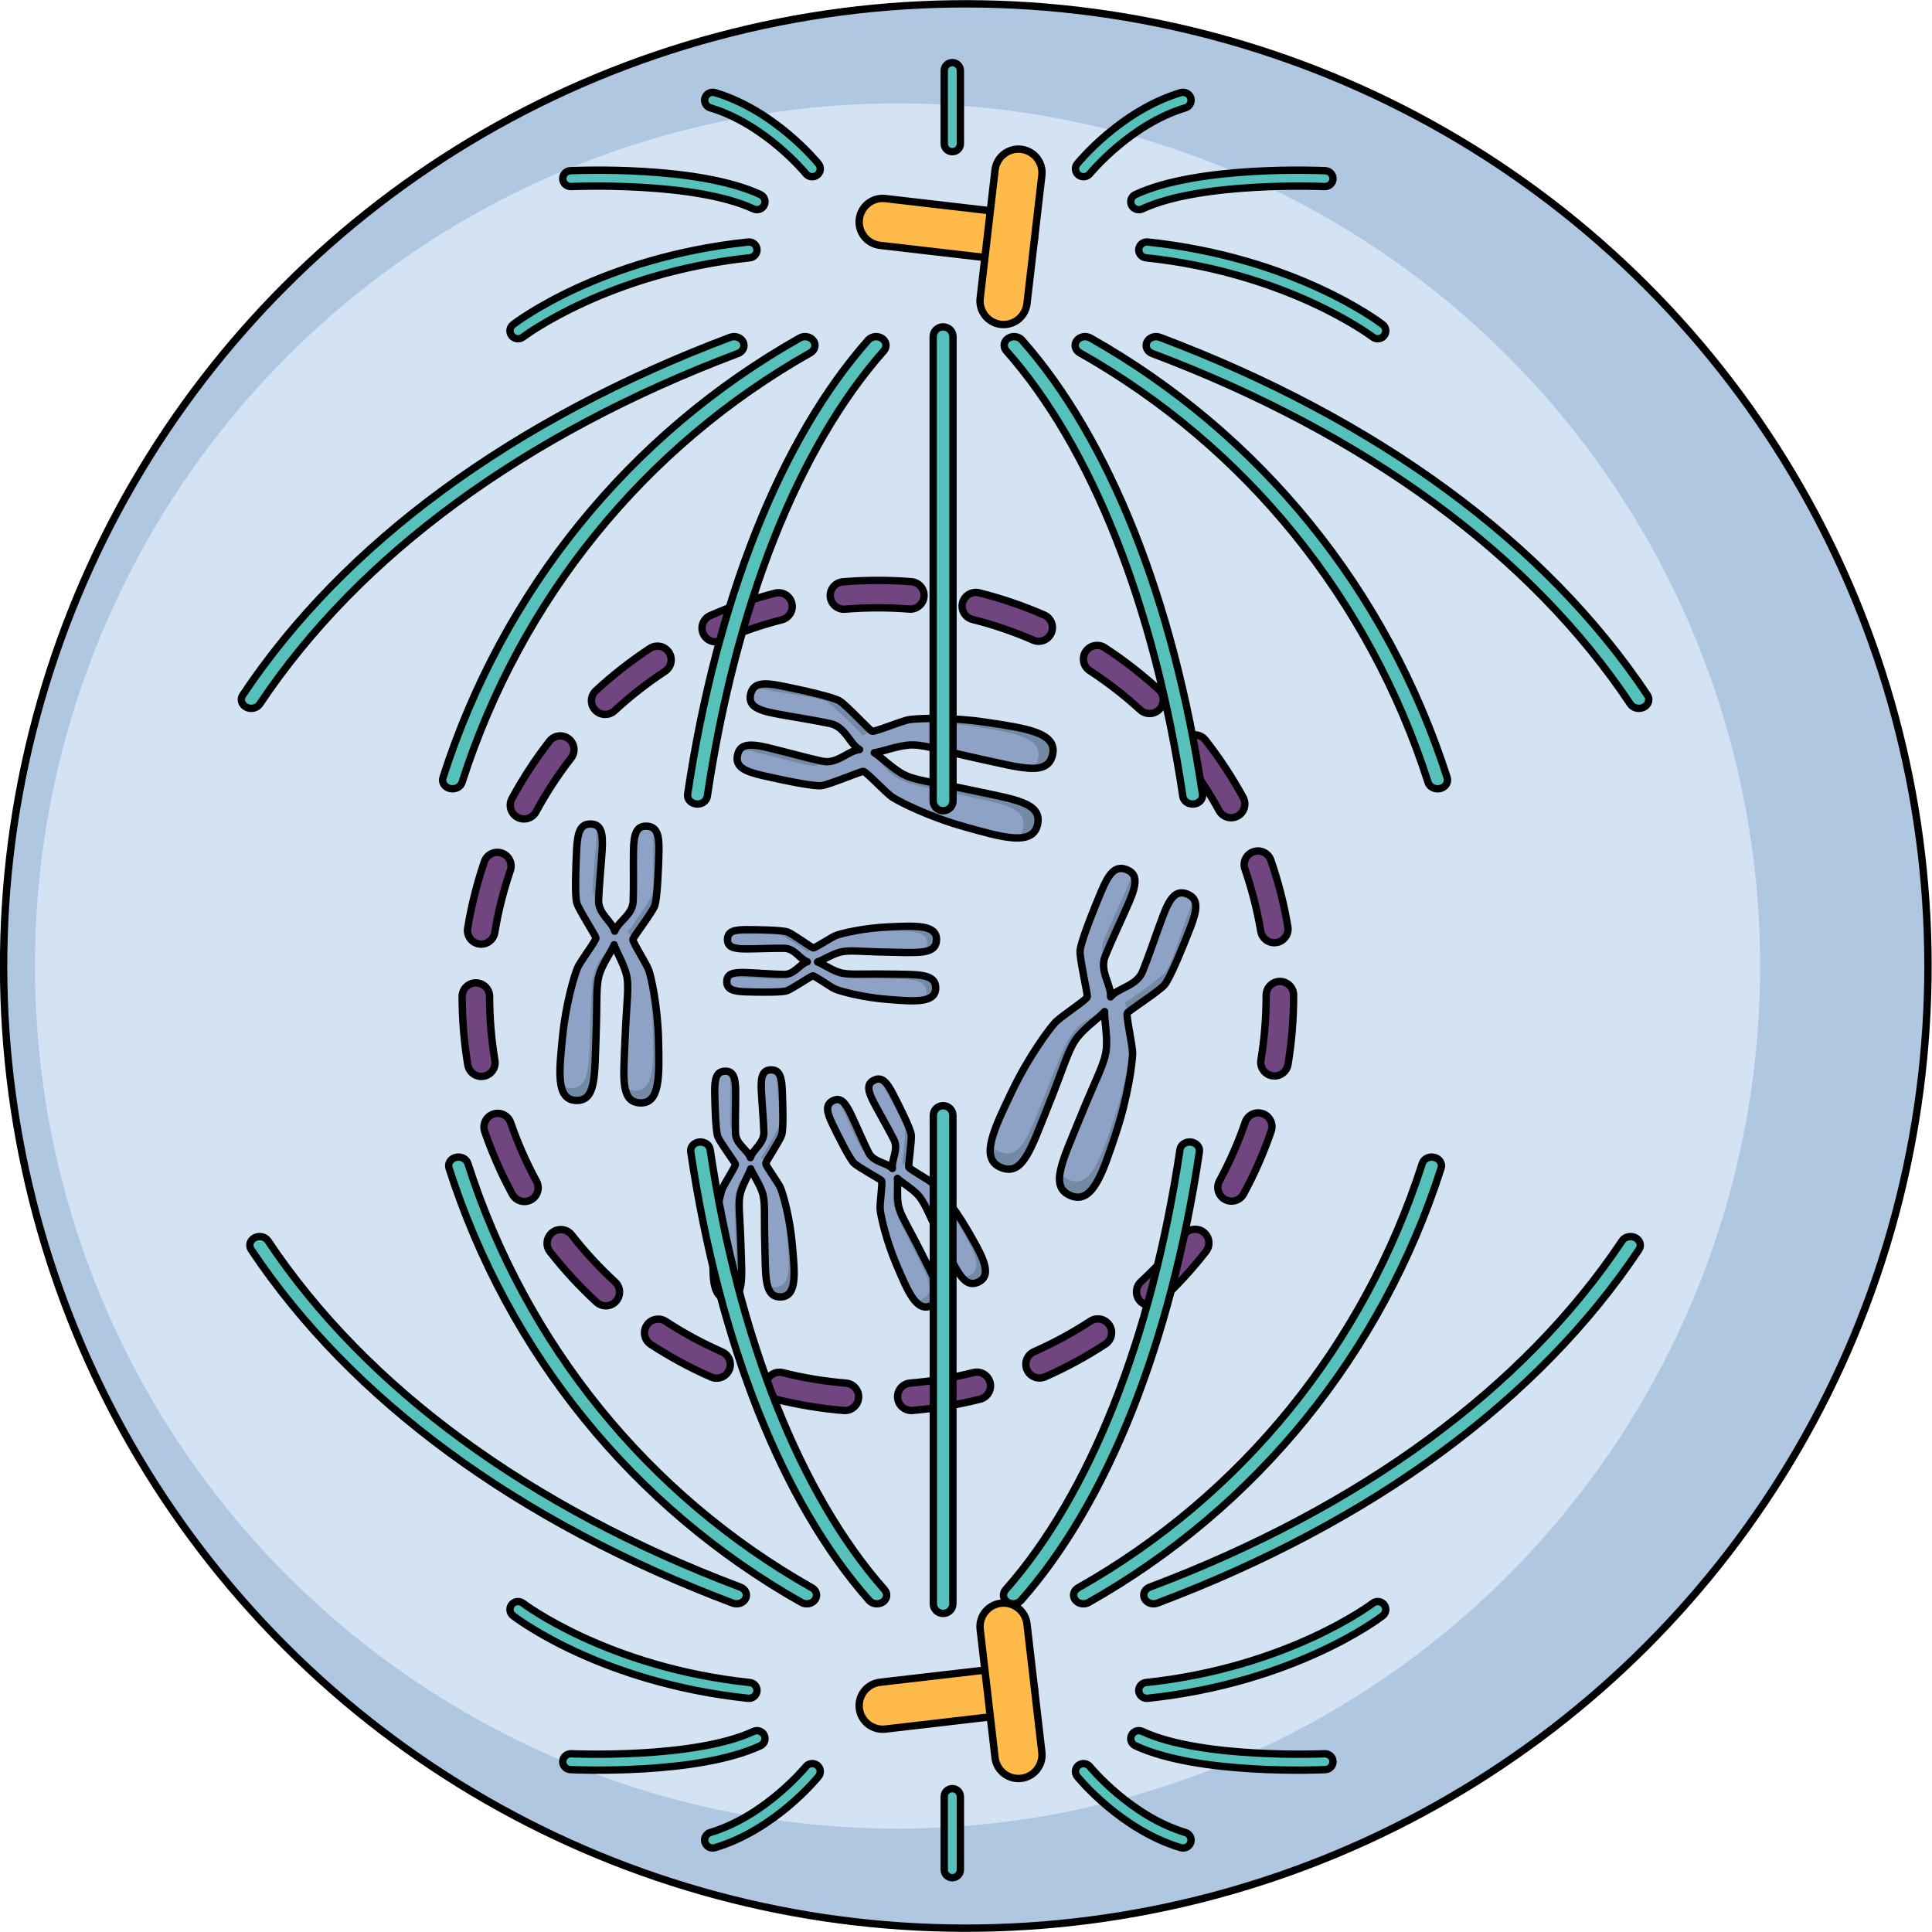 <?xml version="1.0" encoding="utf-8"?>
<!-- Created by: Science Figures, www.sciencefigures.org, Generator: Science Figures Editor -->
<svg version="1.1" id="Camada_1" xmlns="http://www.w3.org/2000/svg" xmlns:xlink="http://www.w3.org/1999/xlink" 
	 width="800px" height="800px" viewBox="0 0 262.179 262.18" enable-background="new 0 0 262.179 262.18"
	 xml:space="preserve">
<g>
	<g>
		
			<ellipse transform="matrix(0.707 -0.707 0.707 0.707 -54.299 131.089)" fill="#B0C7E1" cx="131.089" cy="131.09" rx="130.589" ry="130.59"/>
		<circle fill="#D3E3F4" cx="121.799" cy="131.09" r="117.057"/>
		
			<ellipse transform="matrix(0.707 -0.707 0.707 0.707 -54.299 131.089)" fill="none" stroke="#000000" stroke-linecap="round" stroke-linejoin="round" stroke-miterlimit="10" cx="131.089" cy="131.09" rx="130.589" ry="130.59"/>
	</g>
	<g>
		<path fill="#714580" stroke="#000000" stroke-linecap="round" stroke-linejoin="round" stroke-miterlimit="10" d="
			M114.661,191.412c-0.051,0-0.102-0.002-0.153-0.006c-3.096-0.252-6.189-0.762-9.191-1.517c-0.997-0.251-1.602-1.263-1.351-2.26
			c0.251-0.996,1.266-1.596,2.259-1.351c2.803,0.705,5.691,1.182,8.584,1.417c1.025,0.084,1.788,0.982,1.705,2.006
			C116.436,190.675,115.621,191.412,114.661,191.412z M123.665,191.407c-0.959,0-1.773-0.736-1.853-1.709
			c-0.084-1.025,0.678-1.923,1.703-2.008c2.892-0.239,5.779-0.718,8.581-1.428c0.996-0.249,2.009,0.351,2.262,1.348
			c0.252,0.997-0.352,2.009-1.348,2.262c-3.001,0.759-6.093,1.273-9.189,1.528C123.768,191.405,123.716,191.407,123.665,191.407z
			 M97.245,187.027c-0.249,0-0.503-0.051-0.747-0.158c-2.839-1.245-5.596-2.738-8.196-4.437c-0.861-0.563-1.102-1.717-0.539-2.577
			c0.562-0.86,1.716-1.1,2.577-0.54c2.427,1.588,5.002,2.982,7.653,4.144c0.942,0.412,1.37,1.51,0.957,2.452
			C98.645,186.61,97.962,187.027,97.245,187.027z M141.072,187.001c-0.716,0-1.398-0.415-1.705-1.113
			c-0.414-0.941,0.013-2.04,0.954-2.454c2.647-1.165,5.219-2.561,7.644-4.149c0.86-0.563,2.014-0.322,2.577,0.537
			c0.563,0.86,0.323,2.014-0.537,2.578c-2.596,1.699-5.349,3.194-8.184,4.441C141.577,186.95,141.323,187.001,141.072,187.001z
			 M82.211,177.202c-0.451,0-0.902-0.162-1.26-0.492c-2.282-2.099-4.407-4.402-6.315-6.845c-0.633-0.811-0.489-1.981,0.321-2.614
			c0.811-0.633,1.981-0.489,2.613,0.321c1.783,2.283,3.768,4.435,5.901,6.397c0.757,0.696,0.806,1.873,0.11,2.63
			C83.215,177,82.713,177.202,82.211,177.202z M156.088,177.167c-0.502,0-1.003-0.202-1.37-0.601
			c-0.697-0.756-0.648-1.934,0.108-2.63c2.13-1.962,4.114-4.116,5.895-6.402c0.631-0.812,1.801-0.957,2.613-0.325
			c0.811,0.632,0.956,1.802,0.324,2.613c-1.906,2.447-4.029,4.753-6.309,6.853C156.991,177.004,156.539,177.167,156.088,177.167z
			 M71.167,163.05c-0.66,0-1.3-0.352-1.637-0.973c-1.482-2.726-2.744-5.593-3.753-8.521c-0.335-0.972,0.182-2.032,1.154-2.366
			c0.973-0.338,2.031,0.182,2.367,1.153c0.942,2.734,2.121,5.412,3.504,7.957c0.491,0.903,0.157,2.033-0.746,2.524
			C71.771,162.977,71.467,163.05,71.167,163.05z M167.121,163c-0.3,0-0.604-0.072-0.885-0.225c-0.904-0.489-1.239-1.619-0.749-2.523
			c1.381-2.548,2.558-5.229,3.498-7.969c0.333-0.972,1.392-1.492,2.365-1.156c0.973,0.333,1.49,1.392,1.157,2.365
			c-1.007,2.934-2.267,5.806-3.747,8.535C168.423,162.647,167.782,163,167.121,163z M65.32,146.08c-0.894,0-1.682-0.645-1.834-1.556
			c-0.508-3.047-0.768-6.17-0.771-9.281c-0.001-1.028,0.832-1.862,1.86-1.864c0,0,0.001,0,0.002,0c1.027,0,1.861,0.832,1.862,1.859
			c0.003,2.908,0.245,5.826,0.72,8.673c0.169,1.014-0.516,1.973-1.53,2.142C65.525,146.072,65.422,146.08,65.32,146.08z
			 M172.952,146.015c-0.101,0-0.203-0.008-0.306-0.025c-1.014-0.168-1.701-1.126-1.533-2.141c0.471-2.847,0.71-5.765,0.71-8.673
			v-0.129c0-1.028,0.833-1.862,1.862-1.862c1.028,0,1.862,0.833,1.862,1.862v0.129c0,3.112-0.256,6.234-0.76,9.281
			C174.636,145.368,173.846,146.015,172.952,146.015z M65.302,128.126c-0.1,0-0.202-0.008-0.304-0.025
			c-1.015-0.167-1.702-1.124-1.535-2.139c0.504-3.064,1.267-6.105,2.269-9.037c0.332-0.972,1.39-1.494,2.364-1.159
			c0.973,0.332,1.492,1.39,1.16,2.363c-0.936,2.737-1.648,5.575-2.119,8.436C66.987,127.478,66.198,128.126,65.302,128.126z
			 M172.926,127.931c-0.893,0-1.681-0.644-1.834-1.553c-0.481-2.859-1.204-5.696-2.149-8.428c-0.336-0.972,0.179-2.032,1.151-2.368
			c0.972-0.335,2.031,0.18,2.368,1.15c1.012,2.928,1.787,5.965,2.302,9.028c0.171,1.014-0.513,1.974-1.527,2.145
			C173.133,127.923,173.029,127.931,172.926,127.931z M71.105,111.134c-0.299,0-0.602-0.072-0.884-0.224
			c-0.904-0.489-1.241-1.619-0.752-2.523c1.473-2.726,3.186-5.351,5.093-7.803c0.631-0.811,1.801-0.958,2.612-0.327
			c0.812,0.631,0.958,1.801,0.327,2.612c-1.781,2.291-3.381,4.743-4.757,7.288C72.408,110.78,71.767,111.134,71.105,111.134z
			 M167.067,110.969c-0.66,0-1.298-0.351-1.636-0.971c-1.385-2.539-2.993-4.985-4.78-7.268c-0.634-0.81-0.491-1.98,0.319-2.614
			c0.809-0.632,1.979-0.491,2.613,0.318c1.913,2.444,3.634,5.062,5.116,7.782c0.492,0.902,0.159,2.033-0.743,2.526
			C167.674,110.896,167.368,110.969,167.067,110.969z M82.125,96.952c-0.501,0-1.001-0.201-1.368-0.598
			c-0.698-0.756-0.651-1.934,0.104-2.631c2.279-2.104,4.747-4.034,7.337-5.735c0.859-0.564,2.014-0.325,2.578,0.534
			c0.565,0.86,0.326,2.014-0.534,2.579c-2.42,1.59-4.727,3.392-6.855,5.359C83.03,96.789,82.577,96.952,82.125,96.952z
			 M156.001,96.829c-0.45,0-0.901-0.162-1.258-0.49c-2.136-1.96-4.449-3.755-6.875-5.336c-0.861-0.561-1.104-1.715-0.543-2.576
			c0.561-0.86,1.714-1.102,2.576-0.543c2.596,1.693,5.072,3.615,7.359,5.713c0.757,0.695,0.808,1.873,0.113,2.63
			C157.006,96.626,156.504,96.829,156.001,96.829z M97.132,87.101c-0.715,0-1.397-0.415-1.705-1.111
			c-0.415-0.94,0.011-2.04,0.952-2.454c2.839-1.252,5.802-2.275,8.808-3.04c0.995-0.255,2.009,0.348,2.263,1.345
			c0.253,0.996-0.349,2.009-1.345,2.263c-2.805,0.714-5.572,1.668-8.223,2.838C97.638,87.049,97.383,87.101,97.132,87.101z
			 M140.955,87.025c-0.249,0-0.502-0.05-0.744-0.156c-2.658-1.161-5.429-2.107-8.237-2.81c-0.997-0.249-1.603-1.26-1.354-2.258
			c0.25-0.996,1.263-1.602,2.258-1.353c3.008,0.753,5.977,1.766,8.824,3.009c0.942,0.412,1.372,1.509,0.961,2.451
			C142.356,86.607,141.672,87.025,140.955,87.025z M114.527,82.675c-0.958,0-1.772-0.735-1.853-1.707
			c-0.085-1.025,0.676-1.925,1.7-2.01c3.083-0.258,6.244-0.262,9.311-0.017c1.025,0.082,1.789,0.98,1.707,2.004
			c-0.082,1.025-0.977,1.784-2.005,1.707c-2.865-0.23-5.822-0.224-8.704,0.015C114.631,82.672,114.579,82.675,114.527,82.675z"/>
		<g>
			<g>
				<path fill="#8DA2C4" d="M151.392,153.913c1.73-5.167,2.278-9.78,2.307-10.906c0.028-1.126-0.951-5.217-0.711-5.547
					c0.24-0.33,4.233-2.912,5.007-3.773c0.775-0.86,2.575-5.322,3.532-7.78c0.957-2.458,1.152-3.907-0.365-4.555
					c-1.517-0.647-2.372,0.367-3.349,2.959c-0.977,2.592-1.834,5.232-2.75,7.501c-0.82,2.031-3.335,2.211-4.357,3.468
					c0.138-1.614-1.548-3.489-0.728-5.52c0.916-2.269,2.133-4.764,3.229-7.308c1.096-2.544,1.186-3.868-0.355-4.455
					c-1.541-0.587-2.407,0.592-3.425,3.024c-1.018,2.433-2.819,6.895-2.86,8.052c-0.041,1.157,1.04,5.788,0.984,6.192
					c-0.057,0.403-3.602,2.668-4.363,3.498c-0.762,0.83-3.57,4.53-5.912,9.45c-2.342,4.919-4.393,9.032-1.428,10.229
					c2.965,1.197,4.053-2.558,6.348-8.243c2.295-5.685,2.779-7.941,4.1-9.541c1.133-1.371,2.928-2.601,3.605-3.386
					c-0.058,1.035,0.38,3.166,0.244,4.94c-0.16,2.069-1.378,4.028-3.673,9.713c-2.296,5.685-4.119,9.143-1.154,10.34
					C148.283,163.463,149.661,159.079,151.392,153.913z"/>
				<g>
					<path fill="#738AA5" d="M161.327,123.766c-0.956,2.458-2.38,7.279-3.155,8.14c-0.774,0.861-5.064,3.95-5.562,4.146
						c0.197,0.518,0.364,0.984,0.392,1.39c0.359-0.398,4.231-2.908,4.992-3.754c0.775-0.86,2.575-5.322,3.532-7.78
						c0.742-1.905,1.025-3.203,0.409-3.993C161.808,122.453,161.597,123.069,161.327,123.766z"/>
					<path fill="#738AA5" d="M153.008,120.31c-1.096,2.544-2.313,5.039-3.229,7.308c-0.376,0.932-0.225,1.831,0.035,2.688
						c0.036-0.181,0.09-0.362,0.164-0.546c0.916-2.269,2.133-4.764,3.229-7.308c0.846-1.963,1.092-3.199,0.452-3.931
						C153.521,119.037,153.301,119.63,153.008,120.31z"/>
					<path fill="#738AA5" d="M149.854,137.326c-1.343,0.556-2.873,1.143-4.006,2.515c-1.321,1.6-1.556,2.531-3.851,8.217
						c-2.295,5.685-3.383,9.439-6.348,8.243c-0.576-0.232-0.961-0.575-1.194-1.012c-0.254,1.506,0.071,2.62,1.393,3.154
						c2.965,1.197,4.053-2.558,6.348-8.243c2.295-5.685,2.779-7.941,4.1-9.541C147.405,139.318,149.143,138.113,149.854,137.326z"/>
					<path fill="#738AA5" d="M151.392,153.913c1.73-5.167,2.278-9.78,2.307-10.906c0.009-0.367-0.089-1.048-0.216-1.81
						c-0.106,1.529-0.696,5.817-2.289,10.575c-1.731,5.166-3.109,9.55-6.074,8.353c-0.61-0.246-1.017-0.588-1.259-1.025
						c-0.269,1.549,0.069,2.606,1.458,3.167C148.283,163.463,149.661,159.079,151.392,153.913z"/>
				</g>
				<path fill="none" stroke="#000000" stroke-linecap="round" stroke-linejoin="round" stroke-miterlimit="10" d="M151.392,153.913
					c1.73-5.167,2.278-9.78,2.307-10.906c0.028-1.126-0.951-5.217-0.711-5.547c0.24-0.33,4.233-2.912,5.007-3.773
					c0.775-0.86,2.575-5.322,3.532-7.78c0.957-2.458,1.152-3.907-0.365-4.555c-1.517-0.647-2.372,0.367-3.349,2.959
					c-0.977,2.592-1.834,5.232-2.75,7.501c-0.82,2.031-3.335,2.211-4.357,3.468c0.138-1.614-1.548-3.489-0.728-5.52
					c0.916-2.269,2.133-4.764,3.229-7.308c1.096-2.544,1.186-3.868-0.355-4.455c-1.541-0.587-2.407,0.592-3.425,3.024
					c-1.018,2.433-2.819,6.895-2.86,8.052c-0.041,1.157,1.04,5.788,0.984,6.192c-0.057,0.403-3.602,2.668-4.363,3.498
					c-0.762,0.83-3.57,4.53-5.912,9.45c-2.342,4.919-4.393,9.032-1.428,10.229c2.965,1.197,4.053-2.558,6.348-8.243
					c2.295-5.685,2.779-7.941,4.1-9.541c1.133-1.371,2.928-2.601,3.605-3.386c-0.058,1.035,0.38,3.166,0.244,4.94
					c-0.16,2.069-1.378,4.028-3.673,9.713c-2.296,5.685-4.119,9.143-1.154,10.34C148.283,163.463,149.661,159.079,151.392,153.913z"
					/>
			</g>
			<g>
				<path fill="#8DA2C4" d="M134.019,98.043c-5.131-0.783-9.549-0.546-10.611-0.39c-1.061,0.157-4.742,1.742-5.09,1.57
					c-0.348-0.171-3.422-3.499-4.356-4.085c-0.934-0.587-5.414-1.551-7.877-2.048c-2.462-0.498-3.854-0.445-4.216,1.084
					c-0.36,1.529,0.731,2.166,3.323,2.661c2.592,0.495,5.209,0.869,7.488,1.36c2.04,0.439,2.618,2.77,3.963,3.524
					c-1.537,0.133-3.022,2.021-5.062,1.581c-2.279-0.49-4.819-1.226-7.384-1.841c-2.566-0.615-3.823-0.483-4.123,1.059
					c-0.3,1.541,0.947,2.163,3.396,2.722c2.45,0.56,6.93,1.524,8.022,1.373c1.092-0.15,5.263-1.918,5.651-1.931
					c0.388-0.013,3.09,2.946,3.993,3.526c0.903,0.58,4.833,2.613,9.831,4.01c4.998,1.397,9.192,2.653,9.832-0.325
					c0.641-2.977-3.06-3.387-8.769-4.617c-5.709-1.229-7.905-1.316-9.622-2.295c-1.471-0.84-2.917-2.325-3.765-2.832
					c0.981-0.114,2.91-0.872,4.597-1.033c1.968-0.186,4.005,0.638,9.714,1.866c5.709,1.229,9.251,2.377,9.892-0.6
					C143.488,99.406,139.15,98.826,134.019,98.043z"/>
				<g>
					<path fill="#738AA5" d="M104.108,93.625c2.462,0.498,7.219,1.049,8.153,1.636c0.934,0.586,4.532,4.11,4.797,4.546
						c0.454-0.269,0.865-0.501,1.24-0.594c-0.432-0.272-3.418-3.497-4.336-4.074c-0.934-0.587-5.414-1.551-7.877-2.048
						c-1.908-0.386-3.173-0.44-3.814,0.266C102.798,93.388,103.41,93.485,104.108,93.625z"/>
					<path fill="#738AA5" d="M102.219,101.996c2.566,0.615,5.106,1.351,7.384,1.841c0.936,0.202,1.755-0.087,2.517-0.471
						c-0.175-0.005-0.355-0.025-0.539-0.065c-2.279-0.49-4.819-1.226-7.384-1.841c-1.98-0.474-3.18-0.504-3.763,0.216
						C100.94,101.721,101.533,101.831,102.219,101.996z"/>
					<path fill="#738AA5" d="M118.702,102.186c0.74,1.169,1.541,2.51,3.012,3.35c1.717,0.98,2.629,1.048,8.338,2.277
						c5.709,1.229,9.41,1.639,8.769,4.616c-0.124,0.578-0.383,0.996-0.755,1.285c1.455-0.007,2.447-0.493,2.733-1.821
						c0.641-2.977-3.06-3.387-8.769-4.617c-5.709-1.229-7.905-1.316-9.622-2.295C120.97,104.16,119.557,102.725,118.702,102.186z"/>
					<path fill="#738AA5" d="M134.019,98.043c-5.131-0.783-9.549-0.546-10.611-0.39c-0.346,0.051-0.969,0.254-1.664,0.498
						c1.452-0.149,5.573-0.293,10.297,0.427c5.13,0.783,9.469,1.364,8.828,4.341c-0.132,0.612-0.386,1.05-0.757,1.349
						c1.498,0,2.435-0.489,2.735-1.884C143.488,99.406,139.15,98.826,134.019,98.043z"/>
				</g>
				<path fill="none" stroke="#000000" stroke-linecap="round" stroke-linejoin="round" stroke-miterlimit="10" d="M134.019,98.043
					c-5.131-0.783-9.549-0.546-10.611-0.39c-1.061,0.157-4.742,1.742-5.09,1.57c-0.348-0.171-3.422-3.499-4.356-4.085
					c-0.934-0.587-5.414-1.551-7.877-2.048c-2.462-0.498-3.854-0.445-4.216,1.084c-0.36,1.529,0.731,2.166,3.323,2.661
					c2.592,0.495,5.209,0.869,7.488,1.36c2.04,0.439,2.618,2.77,3.963,3.524c-1.537,0.133-3.022,2.021-5.062,1.581
					c-2.279-0.49-4.819-1.226-7.384-1.841c-2.566-0.615-3.823-0.483-4.123,1.059c-0.3,1.541,0.947,2.163,3.396,2.722
					c2.45,0.56,6.93,1.524,8.022,1.373c1.092-0.15,5.263-1.918,5.651-1.931c0.388-0.013,3.09,2.946,3.993,3.526
					c0.903,0.58,4.833,2.613,9.831,4.01c4.998,1.397,9.192,2.653,9.832-0.325c0.641-2.977-3.06-3.387-8.769-4.617
					c-5.709-1.229-7.905-1.316-9.622-2.295c-1.471-0.84-2.917-2.325-3.765-2.832c0.981-0.114,2.91-0.872,4.597-1.033
					c1.968-0.186,4.005,0.638,9.714,1.866c5.709,1.229,9.251,2.377,9.892-0.6C143.488,99.406,139.15,98.826,134.019,98.043z"/>
			</g>
			<g>
				<path fill="#8DA2C4" d="M89.365,141.179c-0.103-4.664-0.997-8.539-1.3-9.455c-0.304-0.915-2.278-3.928-2.18-4.263
					c0.098-0.335,2.567-3.572,2.941-4.49c0.375-0.918,0.533-5.034,0.592-7.291c0.059-2.257-0.204-3.481-1.613-3.564
					c-1.409-0.082-1.805,0.983-1.841,3.354c-0.036,2.371,0.038,4.746-0.043,6.84c-0.072,1.874-2.047,2.747-2.506,4.056
					c-0.356-1.34-2.258-2.363-2.185-4.237c0.081-2.094,0.339-4.456,0.485-6.823c0.147-2.367-0.165-3.46-1.577-3.486
					c-1.411-0.026-1.768,1.174-1.884,3.429c-0.116,2.256-0.274,6.372,0.028,7.316c0.302,0.944,2.514,4.362,2.586,4.704
					c0.071,0.341-2.129,3.193-2.502,4.082c-0.373,0.89-1.564,4.684-2.026,9.326c-0.462,4.642-0.923,8.549,1.812,8.655
					c2.735,0.106,2.525-3.235,2.727-8.48c0.202-5.245-0.061-7.203,0.54-8.875c0.516-1.433,1.606-2.943,1.924-3.773
					c0.253,0.851,1.223,2.441,1.627,3.91c0.47,1.713,0.056,3.645-0.146,8.89c-0.203,5.245-0.67,8.559,2.065,8.665
					C89.626,149.774,89.467,145.843,89.365,141.179z"/>
				<g>
					<path fill="#738AA5" d="M88.638,114.011c-0.059,2.257,0.19,6.554-0.184,7.472c-0.374,0.918-2.936,4.649-3.281,4.952
						c0.309,0.361,0.578,0.688,0.719,1.006c0.174-0.425,2.567-3.568,2.934-4.47c0.375-0.918,0.533-5.034,0.592-7.291
						c0.046-1.749-0.102-2.878-0.827-3.336C88.645,112.815,88.654,113.372,88.638,114.011z"/>
					<path fill="#738AA5" d="M80.934,113.637c-0.146,2.367-0.404,4.73-0.485,6.823c-0.033,0.86,0.349,1.541,0.807,2.155
						c-0.023-0.156-0.033-0.318-0.026-0.487c0.081-2.094,0.339-4.456,0.485-6.823c0.113-1.827-0.047-2.894-0.775-3.298
						C80.979,112.462,80.973,113.004,80.934,113.637z"/>
					<path fill="#738AA5" d="M83.321,128.261c-0.921,0.837-1.983,1.753-2.499,3.186c-0.601,1.672-0.52,2.49-0.723,7.736
						c-0.202,5.245,0.008,8.585-2.727,8.48c-0.531-0.02-0.941-0.185-1.255-0.469c0.232,1.287,0.816,2.09,2.036,2.137
						c2.735,0.106,2.525-3.235,2.727-8.48c0.202-5.245-0.061-7.203,0.54-8.875C81.925,130.575,82.977,129.1,83.321,128.261z"/>
					<path fill="#738AA5" d="M89.365,141.179c-0.103-4.664-0.997-8.539-1.3-9.455c-0.099-0.298-0.375-0.818-0.699-1.396
						c0.357,1.262,1.124,4.888,1.218,9.183c0.102,4.664,0.261,8.595-2.475,8.489c-0.563-0.022-0.99-0.179-1.311-0.461
						c0.232,1.326,0.811,2.08,2.092,2.13C89.626,149.774,89.467,145.843,89.365,141.179z"/>
				</g>
				<path fill="none" stroke="#000000" stroke-linecap="round" stroke-linejoin="round" stroke-miterlimit="10" d="M89.365,141.179
					c-0.103-4.664-0.997-8.539-1.3-9.455c-0.304-0.915-2.278-3.928-2.18-4.263c0.098-0.335,2.567-3.572,2.941-4.49
					c0.375-0.918,0.533-5.034,0.592-7.291c0.059-2.257-0.204-3.481-1.613-3.564c-1.409-0.082-1.805,0.983-1.841,3.354
					c-0.036,2.371,0.038,4.746-0.043,6.84c-0.072,1.874-2.047,2.747-2.506,4.056c-0.356-1.34-2.258-2.363-2.185-4.237
					c0.081-2.094,0.339-4.456,0.485-6.823c0.147-2.367-0.165-3.46-1.577-3.486c-1.411-0.026-1.768,1.174-1.884,3.429
					c-0.116,2.256-0.274,6.372,0.028,7.316c0.302,0.944,2.514,4.362,2.586,4.704c0.071,0.341-2.129,3.193-2.502,4.082
					c-0.373,0.89-1.564,4.684-2.026,9.326c-0.462,4.642-0.923,8.549,1.812,8.655c2.735,0.106,2.525-3.235,2.727-8.48
					c0.202-5.245-0.061-7.203,0.54-8.875c0.516-1.433,1.606-2.943,1.924-3.773c0.253,0.851,1.223,2.441,1.627,3.91
					c0.47,1.713,0.056,3.645-0.146,8.89c-0.203,5.245-0.67,8.559,2.065,8.665C89.626,149.774,89.467,145.843,89.365,141.179z"/>
			</g>
			<g>
				<path fill="#8DA2C4" d="M107.517,168.906c-0.34-3.814-1.286-6.939-1.584-7.673c-0.299-0.733-2.081-3.092-2.02-3.372
					c0.062-0.28,1.906-3.067,2.162-3.839c0.257-0.772,0.16-4.152,0.084-6.005c-0.076-1.852-0.358-2.84-1.517-2.831
					c-1.159,0.01-1.424,0.904-1.324,2.849c0.1,1.944,0.292,3.886,0.341,5.605c0.044,1.539-1.525,2.363-1.83,3.46
					c-0.365-1.078-1.979-1.811-2.022-3.35c-0.049-1.719,0.033-3.669,0.022-5.615c-0.01-1.947-0.325-2.825-1.483-2.769
					c-1.157,0.056-1.384,1.059-1.354,2.912c0.029,1.854,0.125,5.234,0.425,5.991c0.299,0.757,2.299,3.435,2.377,3.711
					c0.077,0.276-1.568,2.732-1.825,3.481c-0.257,0.749-1.024,3.923-1.147,7.75c-0.124,3.827-0.287,7.053,1.96,6.989
					c2.246-0.064,1.89-2.788,1.768-7.096c-0.122-4.307-0.446-5.896-0.045-7.299c0.344-1.202,1.154-2.499,1.368-3.196
					c0.254,0.683,1.136,1.932,1.548,3.113c0.479,1.377,0.246,2.982,0.369,7.29c0.122,4.308-0.079,7.048,2.168,6.984
					C108.203,175.932,107.857,172.721,107.517,168.906z"/>
				<g>
					<path fill="#738AA5" d="M105.429,146.694c0.076,1.852,0.516,5.358,0.26,6.13c-0.256,0.772-2.149,3.969-2.415,4.236
						c0.273,0.278,0.511,0.531,0.644,0.785c0.119-0.357,1.906-3.064,2.158-3.823c0.257-0.772,0.16-4.152,0.084-6.005
						c-0.059-1.435-0.242-2.351-0.861-2.687C105.369,145.713,105.407,146.169,105.429,146.694z"/>
					<path fill="#738AA5" d="M99.098,146.81c0.01,1.947-0.071,3.896-0.022,5.615c0.02,0.706,0.371,1.243,0.78,1.721
						c-0.027-0.127-0.044-0.259-0.048-0.397c-0.049-1.719,0.033-3.669,0.022-5.615c-0.008-1.502-0.197-2.367-0.816-2.659
						C99.071,145.846,99.096,146.29,99.098,146.81z"/>
					<path fill="#738AA5" d="M101.857,158.657c-0.708,0.736-1.528,1.545-1.872,2.747c-0.401,1.402-0.289,2.068-0.167,6.376
						c0.122,4.307,0.478,7.032-1.768,7.095c-0.436,0.012-0.781-0.1-1.054-0.316c0.261,1.042,0.783,1.667,1.785,1.639
						c2.246-0.064,1.89-2.788,1.768-7.096c-0.122-4.307-0.446-5.896-0.045-7.299C100.841,160.629,101.621,159.364,101.857,158.657z"
						/>
					<path fill="#738AA5" d="M107.517,168.906c-0.34-3.814-1.286-6.939-1.584-7.673c-0.097-0.239-0.352-0.65-0.649-1.105
						c0.362,1.014,1.189,3.942,1.502,7.455c0.34,3.814,0.686,7.025-1.561,7.089c-0.462,0.013-0.82-0.092-1.099-0.306
						c0.263,1.073,0.778,1.659,1.831,1.629C108.203,175.932,107.857,172.721,107.517,168.906z"/>
				</g>
				<path fill="none" stroke="#000000" stroke-linecap="round" stroke-linejoin="round" stroke-miterlimit="10" d="M107.517,168.906
					c-0.34-3.814-1.286-6.939-1.584-7.673c-0.299-0.733-2.081-3.092-2.02-3.372c0.062-0.28,1.906-3.067,2.162-3.839
					c0.257-0.772,0.16-4.152,0.084-6.005c-0.076-1.852-0.358-2.84-1.517-2.831c-1.159,0.01-1.424,0.904-1.324,2.849
					c0.1,1.944,0.292,3.886,0.341,5.605c0.044,1.539-1.525,2.363-1.83,3.46c-0.365-1.078-1.979-1.811-2.022-3.35
					c-0.049-1.719,0.033-3.669,0.022-5.615c-0.01-1.947-0.325-2.825-1.483-2.769c-1.157,0.056-1.384,1.059-1.354,2.912
					c0.029,1.854,0.125,5.234,0.425,5.991c0.299,0.757,2.299,3.435,2.377,3.711c0.077,0.276-1.568,2.732-1.825,3.481
					c-0.257,0.749-1.024,3.923-1.147,7.75c-0.124,3.827-0.287,7.053,1.96,6.989c2.246-0.064,1.89-2.788,1.768-7.096
					c-0.122-4.307-0.446-5.896-0.045-7.299c0.344-1.202,1.154-2.499,1.368-3.196c0.254,0.683,1.136,1.932,1.548,3.113
					c0.479,1.377,0.246,2.982,0.369,7.29c0.122,4.308-0.079,7.048,2.168,6.984C108.203,175.932,107.857,172.721,107.517,168.906z"/>
			</g>
			<g>
				<path fill="#8DA2C4" d="M131.24,166.87c-1.917-3.315-4.092-5.75-4.672-6.289c-0.58-0.538-3.191-1.926-3.253-2.206
					c-0.062-0.28,0.435-3.585,0.342-4.393c-0.093-0.808-1.606-3.833-2.456-5.48c-0.85-1.648-1.523-2.425-2.57-1.927
					c-1.046,0.498-0.91,1.42,0.001,3.141c0.911,1.721,1.903,3.4,2.672,4.939c0.688,1.377-0.387,2.785-0.2,3.908
					c-0.786-0.823-2.558-0.808-3.247-2.185c-0.769-1.539-1.517-3.34-2.348-5.101c-0.83-1.761-1.486-2.424-2.512-1.885
					c-1.026,0.539-0.808,1.544,0,3.211c0.808,1.669,2.321,4.693,2.911,5.253c0.591,0.56,3.533,2.145,3.72,2.363
					c0.186,0.218-0.27,3.139-0.187,3.926c0.083,0.788,0.726,3.989,2.228,7.511c1.502,3.523,2.714,6.516,4.724,5.511
					c2.01-1.005,0.538-3.325-1.389-7.18c-1.927-3.854-2.89-5.159-3.118-6.599c-0.195-1.235-0.008-2.753-0.107-3.475
					c0.518,0.512,1.845,1.273,2.716,2.17c1.015,1.047,1.481,2.6,3.408,6.454c1.927,3.854,2.9,6.424,4.91,5.419
					C134.825,172.951,133.157,170.185,131.24,166.87z"/>
				<g>
					<path fill="#738AA5" d="M119.981,147.609c0.85,1.647,2.727,4.641,2.82,5.449c0.093,0.808-0.275,4.506-0.404,4.859
						c0.365,0.137,0.688,0.266,0.915,0.44c-0.042-0.374,0.437-3.582,0.345-4.376c-0.093-0.808-1.606-3.833-2.456-5.48
						c-0.658-1.277-1.211-2.03-1.913-2.073C119.513,146.745,119.739,147.142,119.981,147.609z"/>
					<path fill="#738AA5" d="M114.289,150.384c0.83,1.761,1.578,3.563,2.348,5.101c0.316,0.632,0.86,0.971,1.432,1.232
						c-0.078-0.103-0.149-0.216-0.211-0.34c-0.769-1.539-1.517-3.34-2.348-5.101c-0.641-1.359-1.177-2.063-1.861-2.067
						C113.858,149.521,114.067,149.913,114.289,150.384z"/>
					<path fill="#738AA5" d="M121.786,159.963c-0.332,0.966-0.734,2.045-0.539,3.28c0.228,1.441,0.61,1.998,2.537,5.852
						c1.927,3.854,3.399,6.174,1.389,7.179c-0.39,0.195-0.75,0.239-1.088,0.158c0.675,0.835,1.413,1.182,2.309,0.733
						c2.01-1.005,0.538-3.325-1.389-7.18c-1.927-3.854-2.89-5.159-3.118-6.599C121.696,162.18,121.87,160.703,121.786,159.963z"/>
					<path fill="#738AA5" d="M131.24,166.87c-1.917-3.315-4.092-5.75-4.672-6.289c-0.189-0.175-0.593-0.441-1.054-0.728
						c0.756,0.767,2.74,3.073,4.506,6.126c1.916,3.315,3.584,6.081,1.574,7.086c-0.413,0.207-0.783,0.262-1.126,0.186
						c0.691,0.862,1.405,1.176,2.347,0.705C134.825,172.951,133.157,170.185,131.24,166.87z"/>
				</g>
				<path fill="none" stroke="#000000" stroke-linecap="round" stroke-linejoin="round" stroke-miterlimit="10" d="M131.24,166.87
					c-1.917-3.315-4.092-5.75-4.672-6.289c-0.58-0.538-3.191-1.926-3.253-2.206c-0.062-0.28,0.435-3.585,0.342-4.393
					c-0.093-0.808-1.606-3.833-2.456-5.48c-0.85-1.648-1.523-2.425-2.57-1.927c-1.046,0.498-0.91,1.42,0.001,3.141
					c0.911,1.721,1.903,3.4,2.672,4.939c0.688,1.377-0.387,2.785-0.2,3.908c-0.786-0.823-2.558-0.808-3.247-2.185
					c-0.769-1.539-1.517-3.34-2.348-5.101c-0.83-1.761-1.486-2.424-2.512-1.885c-1.026,0.539-0.808,1.544,0,3.211
					c0.808,1.669,2.321,4.693,2.911,5.253c0.591,0.56,3.533,2.145,3.72,2.363c0.186,0.218-0.27,3.139-0.187,3.926
					c0.083,0.788,0.726,3.989,2.228,7.511c1.502,3.523,2.714,6.516,4.724,5.511c2.01-1.005,0.538-3.325-1.389-7.18
					c-1.927-3.854-2.89-5.159-3.118-6.599c-0.195-1.235-0.008-2.753-0.107-3.475c0.518,0.512,1.845,1.273,2.716,2.17
					c1.015,1.047,1.481,2.6,3.408,6.454c1.927,3.854,2.9,6.424,4.91,5.419C134.825,172.951,133.157,170.185,131.24,166.87z"/>
			</g>
			<g>
				<path fill="#8DA2C4" d="M120.637,125.781c-3.519,0.154-6.429,0.893-7.115,1.137c-0.686,0.244-2.928,1.784-3.182,1.715
					c-0.254-0.068-2.739-1.879-3.437-2.146c-0.699-0.268-3.808-0.32-5.513-0.327c-1.705-0.008-2.625,0.211-2.664,1.276
					c-0.039,1.065,0.771,1.346,2.562,1.335c1.791-0.011,3.582-0.107,5.164-0.08c1.416,0.024,2.107,1.5,3.102,1.825
					c-1.006,0.291-1.746,1.743-3.162,1.719c-1.582-0.027-3.369-0.183-5.158-0.254c-1.789-0.072-2.609,0.181-2.606,1.247
					c0.003,1.066,0.915,1.315,2.619,1.366c1.704,0.05,4.814,0.103,5.522-0.141c0.708-0.244,3.251-1.969,3.508-2.029
					c0.257-0.059,2.445,1.555,3.122,1.822c0.678,0.267,3.561,1.104,7.073,1.376c3.511,0.273,6.468,0.557,6.503-1.51
					c0.035-2.066-2.483-1.853-6.446-1.92c-3.963-0.067-5.436,0.164-6.708-0.262c-1.09-0.366-2.248-1.164-2.879-1.39
					c0.638-0.205,1.822-0.963,2.924-1.292c1.286-0.383,2.75-0.102,6.713-0.036c3.963,0.067,6.472,0.365,6.507-1.701
					C127.12,125.442,124.156,125.627,120.637,125.781z"/>
				<g>
					<path fill="#738AA5" d="M100.142,126.775c1.705,0.007,4.944-0.251,5.643,0.016c0.699,0.268,3.558,2.14,3.791,2.395
						c0.267-0.239,0.51-0.448,0.748-0.559c-0.323-0.124-2.736-1.879-3.422-2.142c-0.699-0.268-3.808-0.32-5.513-0.327
						c-1.321-0.006-2.17,0.125-2.504,0.679C99.239,126.789,99.659,126.774,100.142,126.775z"/>
					<path fill="#738AA5" d="M99.986,132.596c1.789,0.072,3.577,0.227,5.158,0.254c0.65,0.011,1.157-0.289,1.614-0.645
						c-0.117,0.02-0.239,0.03-0.367,0.028c-1.582-0.027-3.369-0.183-5.158-0.254c-1.381-0.055-2.183,0.083-2.477,0.639
						C99.099,132.582,99.508,132.577,99.986,132.596z"/>
					<path fill="#738AA5" d="M110.985,130.554c0.647,0.681,1.356,1.468,2.446,1.834c1.272,0.426,1.888,0.352,5.851,0.419
						c3.963,0.067,6.48-0.147,6.445,1.919c-0.007,0.401-0.124,0.713-0.334,0.955c0.968-0.196,1.564-0.65,1.58-1.572
						c0.035-2.066-2.483-1.853-6.446-1.92c-3.963-0.067-5.436,0.164-6.708-0.262C112.755,131.57,111.625,130.8,110.985,130.554z"/>
					<path fill="#738AA5" d="M120.637,125.781c-3.519,0.154-6.429,0.893-7.115,1.137c-0.223,0.08-0.612,0.296-1.042,0.55
						c0.947-0.29,3.671-0.928,6.912-1.07c3.519-0.154,6.483-0.338,6.449,1.729c-0.007,0.425-0.119,0.75-0.327,0.997
						c0.997-0.197,1.557-0.646,1.573-1.614C127.12,125.442,124.156,125.627,120.637,125.781z"/>
				</g>
				<path fill="none" stroke="#000000" stroke-linecap="round" stroke-linejoin="round" stroke-miterlimit="10" d="M120.637,125.781
					c-3.519,0.154-6.429,0.893-7.115,1.137c-0.686,0.244-2.928,1.784-3.182,1.715c-0.254-0.068-2.739-1.879-3.437-2.146
					c-0.699-0.268-3.808-0.32-5.513-0.327c-1.705-0.008-2.625,0.211-2.664,1.276c-0.039,1.065,0.771,1.346,2.562,1.335
					c1.791-0.011,3.582-0.107,5.164-0.08c1.416,0.024,2.107,1.5,3.102,1.825c-1.006,0.291-1.746,1.743-3.162,1.719
					c-1.582-0.027-3.369-0.183-5.158-0.254c-1.789-0.072-2.609,0.181-2.606,1.247c0.003,1.066,0.915,1.315,2.619,1.366
					c1.704,0.05,4.814,0.103,5.522-0.141c0.708-0.244,3.251-1.969,3.508-2.029c0.257-0.059,2.445,1.555,3.122,1.822
					c0.678,0.267,3.561,1.104,7.073,1.376c3.511,0.273,6.468,0.557,6.503-1.51c0.035-2.066-2.483-1.853-6.446-1.92
					c-3.963-0.067-5.436,0.164-6.708-0.262c-1.09-0.366-2.248-1.164-2.879-1.39c0.638-0.205,1.822-0.963,2.924-1.292
					c1.286-0.383,2.75-0.102,6.713-0.036c3.963,0.067,6.472,0.365,6.507-1.701C127.12,125.442,124.156,125.627,120.637,125.781z"/>
			</g>
		</g>
	</g>
	<g>
		<g>
			<g>
				<g>
					<path fill="#56C1BB" stroke="#000000" stroke-miterlimit="10" d="M155.538,46.872c0-0.156,0.035-0.313,0.108-0.465
						c0.29-0.605,1.079-0.888,1.763-0.63c29.495,11.109,52.37,27.898,66.151,48.554c0.378,0.566,0.166,1.297-0.473,1.632
						c-0.639,0.335-1.463,0.147-1.841-0.419c-13.487-20.215-35.925-36.666-64.889-47.575
						C155.845,47.776,155.538,47.335,155.538,46.872z"/>
					<path fill="#56C1BB" stroke="#000000" stroke-miterlimit="10" d="M145.905,46.871c0-0.219,0.068-0.441,0.211-0.639
						c0.399-0.555,1.23-0.718,1.857-0.364c23.075,13.035,40.269,34.224,48.413,59.664c0.198,0.635-0.212,1.291-0.927,1.471
						c-0.714,0.179-1.457-0.188-1.66-0.821c-7.965-24.878-24.753-45.584-47.272-58.305
						C146.124,47.649,145.905,47.265,145.905,46.871z"/>
					<path fill="#56C1BB" stroke="#000000" stroke-miterlimit="10" d="M136.269,46.873c0-0.354,0.177-0.704,0.515-0.938
						c0.585-0.406,1.429-0.315,1.888,0.202c11.881,13.426,20.586,35.315,24.512,61.634c0.104,0.652-0.421,1.251-1.156,1.337
						c-0.736,0.086-1.411-0.372-1.509-1.025c-3.864-25.903-12.373-47.38-23.962-60.476C136.363,47.389,136.269,47.13,136.269,46.873
						z"/>
				</g>
				<g>
					<path fill="#56C1BB" stroke="#000000" stroke-miterlimit="10" d="M100.96,46.872c0-0.156-0.035-0.313-0.108-0.465
						c-0.29-0.605-1.079-0.888-1.763-0.63C69.594,56.885,46.72,73.675,32.938,94.331c-0.377,0.566-0.166,1.297,0.473,1.632
						c0.639,0.335,1.463,0.147,1.841-0.419c13.487-20.215,35.926-36.666,64.889-47.575C100.653,47.776,100.96,47.335,100.96,46.872z
						"/>
					<path fill="#56C1BB" stroke="#000000" stroke-miterlimit="10" d="M110.594,46.871c0-0.219-0.068-0.441-0.211-0.639
						c-0.399-0.555-1.231-0.718-1.857-0.364c-23.075,13.035-40.269,34.224-48.414,59.664c-0.198,0.635,0.212,1.291,0.927,1.471
						c0.714,0.179,1.457-0.188,1.66-0.821c7.964-24.878,24.753-45.584,47.272-58.305C110.374,47.649,110.594,47.265,110.594,46.871z
						"/>
					<path fill="#56C1BB" stroke="#000000" stroke-miterlimit="10" d="M120.229,46.873c0-0.354-0.177-0.704-0.515-0.938
						c-0.585-0.406-1.429-0.315-1.887,0.202c-11.881,13.426-20.586,35.315-24.512,61.634c-0.105,0.652,0.421,1.251,1.156,1.337
						c0.736,0.086,1.411-0.372,1.509-1.025c3.864-25.903,12.373-47.38,23.962-60.476C120.136,47.389,120.229,47.13,120.229,46.873z"
						/>
				</g>
				<path fill="#56C1BB" stroke="#000000" stroke-miterlimit="10" d="M126.636,108.698V45.681c0-0.73,0.602-1.323,1.344-1.323
					c0.742,0,1.344,0.592,1.344,1.323v63.017c0,0.73-0.602,1.323-1.344,1.323C127.238,110.021,126.636,109.428,126.636,108.698z"/>
			</g>
			<g>
				<path fill="#56C1BB" stroke="#000000" stroke-miterlimit="10" d="M69.202,44.895c0-0.319,0.144-0.635,0.419-0.847
					c0.48-0.371,11.985-9.105,31.896-11.205c0.601-0.064,1.141,0.365,1.205,0.956c0.066,0.598-0.371,1.122-0.972,1.186
					c-19.248,2.03-30.665,10.672-30.778,10.758c-0.476,0.366-1.163,0.285-1.536-0.183C69.278,45.362,69.202,45.128,69.202,44.895z"
					/>
				<path fill="#56C1BB" stroke="#000000" stroke-miterlimit="10" d="M76.365,24.238c0-0.571,0.457-1.048,1.043-1.075
					c0.699-0.033,17.211-0.752,25.779,3.24c0.546,0.254,0.78,0.896,0.521,1.434c-0.258,0.538-0.911,0.767-1.457,0.512
					c-8.078-3.763-24.573-3.043-24.739-3.035c-0.604,0.028-1.116-0.431-1.145-1.025C76.366,24.273,76.365,24.256,76.365,24.238z"/>
				<path fill="#56C1BB" stroke="#000000" stroke-miterlimit="10" d="M128.135,19.509V9.572c0-0.595,0.49-1.077,1.095-1.077
					c0.604,0,1.095,0.483,1.095,1.077v9.936c0,0.594-0.49,1.077-1.095,1.077C128.625,20.586,128.135,20.103,128.135,19.509z"/>
				<path fill="#56C1BB" stroke="#000000" stroke-miterlimit="10" d="M95.621,13.605c0-0.104,0.016-0.209,0.047-0.314
					c0.176-0.569,0.787-0.891,1.365-0.718c8.109,2.423,13.806,9.368,14.045,9.663c0.376,0.465,0.298,1.142-0.173,1.513
					c-0.472,0.371-1.161,0.295-1.539-0.17c-0.054-0.067-5.524-6.72-12.968-8.944C95.925,14.493,95.621,14.066,95.621,13.605z"/>
				<path fill="#56C1BB" stroke="#000000" stroke-miterlimit="10" d="M154.532,33.915c0-0.038,0.002-0.077,0.006-0.116
					c0.065-0.591,0.604-1.019,1.205-0.956c19.911,2.1,31.416,10.834,31.896,11.205c0.475,0.367,0.557,1.044,0.185,1.511
					c-0.373,0.468-1.061,0.55-1.536,0.183c-0.113-0.086-11.53-8.728-30.778-10.758C154.949,34.925,154.532,34.458,154.532,33.915z"
					/>
				<path fill="#56C1BB" stroke="#000000" stroke-miterlimit="10" d="M153.445,27.378c0-0.403,0.231-0.79,0.627-0.974
					c8.568-3.992,25.081-3.273,25.78-3.24c0.604,0.028,1.068,0.544,1.041,1.126c-0.028,0.594-0.541,1.053-1.145,1.025
					c-0.166-0.008-16.666-0.725-24.739,3.035c-0.546,0.255-1.199,0.025-1.457-0.512C153.48,27.689,153.445,27.532,153.445,27.378z"
					/>
				<path fill="#56C1BB" stroke="#000000" stroke-miterlimit="10" d="M145.943,22.906c0-0.235,0.078-0.472,0.238-0.67
					c0.239-0.294,5.936-7.24,14.045-9.663c0.578-0.173,1.19,0.149,1.365,0.718c0.173,0.567-0.151,1.17-0.73,1.343
					c-7.444,2.224-12.915,8.877-12.969,8.944c-0.377,0.465-1.066,0.541-1.538,0.17C146.084,23.536,145.943,23.223,145.943,22.906z"
					/>
			</g>
		</g>
		<g>
			<g>
				<g>
					<path fill="#56C1BB" stroke="#000000" stroke-miterlimit="10" d="M155.209,216.467c0,0.154,0.035,0.309,0.107,0.46
						c0.286,0.598,1.066,0.877,1.741,0.623c29.14-10.975,51.738-27.562,65.354-47.969c0.373-0.559,0.164-1.281-0.467-1.612
						c-0.631-0.331-1.446-0.146-1.819,0.414c-13.325,19.971-35.492,36.224-64.106,47.001
						C155.513,215.574,155.209,216.01,155.209,216.467z"/>
					<path fill="#56C1BB" stroke="#000000" stroke-miterlimit="10" d="M145.692,216.468c0,0.217,0.067,0.436,0.208,0.632
						c0.394,0.548,1.216,0.709,1.834,0.36c22.796-12.878,39.783-33.811,47.83-58.944c0.196-0.627-0.21-1.276-0.915-1.454
						c-0.705-0.177-1.44,0.186-1.64,0.811c-7.869,24.578-24.455,45.034-46.702,57.602
						C145.909,215.699,145.692,216.079,145.692,216.468z"/>
					<path fill="#56C1BB" stroke="#000000" stroke-miterlimit="10" d="M136.172,216.466c0,0.349,0.175,0.695,0.508,0.927
						c0.578,0.401,1.412,0.312,1.865-0.2c11.738-13.264,20.338-34.889,24.216-60.891c0.103-0.644-0.416-1.236-1.142-1.321
						c-0.727-0.085-1.394,0.368-1.491,1.012c-3.817,25.59-12.224,46.809-23.673,59.747
						C136.265,215.956,136.172,216.212,136.172,216.466z"/>
				</g>
				<g>
					<path fill="#56C1BB" stroke="#000000" stroke-miterlimit="10" d="M101.289,216.467c0,0.154-0.035,0.309-0.107,0.46
						c-0.286,0.598-1.066,0.877-1.741,0.623c-29.14-10.975-51.738-27.562-65.354-47.969c-0.373-0.559-0.164-1.281,0.467-1.612
						c0.631-0.331,1.446-0.146,1.819,0.414c13.325,19.971,35.492,36.224,64.106,47.001
						C100.986,215.574,101.289,216.01,101.289,216.467z"/>
					<path fill="#56C1BB" stroke="#000000" stroke-miterlimit="10" d="M110.806,216.468c0,0.217-0.067,0.436-0.208,0.632
						c-0.394,0.548-1.216,0.709-1.834,0.36c-22.796-12.878-39.783-33.811-47.83-58.944c-0.196-0.627,0.21-1.276,0.915-1.454
						c0.706-0.177,1.44,0.186,1.64,0.811c7.868,24.578,24.455,45.034,46.702,57.602C110.59,215.699,110.806,216.079,110.806,216.468
						z"/>
					<path fill="#56C1BB" stroke="#000000" stroke-miterlimit="10" d="M120.326,216.466c0,0.349-0.175,0.695-0.508,0.927
						c-0.578,0.401-1.412,0.312-1.865-0.2c-11.738-13.264-20.338-34.889-24.216-60.891c-0.103-0.644,0.415-1.236,1.142-1.321
						c0.727-0.085,1.394,0.368,1.491,1.012c3.817,25.59,12.224,46.809,23.673,59.747
						C120.234,215.956,120.326,216.212,120.326,216.466z"/>
				</g>
				<path fill="#56C1BB" stroke="#000000" stroke-miterlimit="10" d="M126.655,151.352v66.292c0,0.721,0.595,1.307,1.328,1.307
					c0.733,0,1.328-0.585,1.328-1.307v-66.292c0-0.721-0.595-1.307-1.328-1.307C127.25,150.045,126.655,150.63,126.655,151.352z"/>
			</g>
			<g>
				<path fill="#56C1BB" stroke="#000000" stroke-miterlimit="10" d="M69.202,218.414c0,0.319,0.144,0.635,0.419,0.847
					c0.48,0.371,11.985,9.105,31.896,11.205c0.601,0.064,1.141-0.365,1.205-0.956c0.066-0.598-0.371-1.122-0.972-1.186
					c-19.248-2.03-30.665-10.672-30.778-10.758c-0.476-0.366-1.163-0.285-1.536,0.183C69.278,217.947,69.202,218.181,69.202,218.414
					z"/>
				<path fill="#56C1BB" stroke="#000000" stroke-miterlimit="10" d="M76.365,239.07c0,0.571,0.457,1.048,1.043,1.075
					c0.699,0.033,17.211,0.752,25.779-3.24c0.546-0.254,0.78-0.896,0.521-1.434c-0.258-0.538-0.911-0.767-1.457-0.512
					c-8.078,3.763-24.573,3.043-24.739,3.035c-0.604-0.029-1.116,0.431-1.145,1.025C76.366,239.036,76.365,239.053,76.365,239.07z"
					/>
				<path fill="#56C1BB" stroke="#000000" stroke-miterlimit="10" d="M128.135,243.8v9.936c0,0.595,0.49,1.077,1.095,1.077
					c0.604,0,1.095-0.483,1.095-1.077V243.8c0-0.594-0.49-1.077-1.095-1.077C128.625,242.723,128.135,243.206,128.135,243.8z"/>
				<path fill="#56C1BB" stroke="#000000" stroke-miterlimit="10" d="M95.621,249.704c0,0.104,0.016,0.209,0.047,0.314
					c0.176,0.569,0.787,0.891,1.365,0.718c8.109-2.423,13.806-9.368,14.045-9.663c0.376-0.465,0.298-1.142-0.173-1.513
					c-0.472-0.371-1.161-0.295-1.539,0.17c-0.054,0.067-5.524,6.72-12.968,8.944C95.925,248.815,95.621,249.243,95.621,249.704z"/>
				<path fill="#56C1BB" stroke="#000000" stroke-miterlimit="10" d="M154.532,229.394c0,0.038,0.002,0.077,0.006,0.116
					c0.065,0.591,0.604,1.019,1.205,0.956c19.911-2.1,31.416-10.834,31.896-11.205c0.475-0.367,0.557-1.044,0.185-1.511
					c-0.373-0.468-1.061-0.55-1.536-0.183c-0.113,0.086-11.53,8.728-30.778,10.758C154.949,228.383,154.532,228.85,154.532,229.394z
					"/>
				<path fill="#56C1BB" stroke="#000000" stroke-miterlimit="10" d="M153.445,235.931c0,0.403,0.231,0.79,0.627,0.974
					c8.568,3.992,25.081,3.273,25.78,3.24c0.604-0.028,1.068-0.544,1.041-1.126c-0.028-0.594-0.541-1.053-1.145-1.025
					c-0.166,0.007-16.666,0.725-24.739-3.035c-0.546-0.255-1.199-0.025-1.457,0.512C153.48,235.62,153.445,235.777,153.445,235.931z
					"/>
				<path fill="#56C1BB" stroke="#000000" stroke-miterlimit="10" d="M145.943,240.403c0,0.235,0.078,0.472,0.238,0.67
					c0.239,0.294,5.936,7.24,14.045,9.663c0.578,0.172,1.19-0.149,1.365-0.718c0.173-0.567-0.151-1.17-0.73-1.343
					c-7.444-2.224-12.915-8.877-12.969-8.944c-0.377-0.465-1.066-0.541-1.538-0.17C146.084,239.773,145.943,240.086,145.943,240.403
					z"/>
			</g>
		</g>
		<g>
			<g>
				<g>
					<path fill="#FFBA4A" stroke="#000000" stroke-miterlimit="10" d="M116.61,29.752c-0.203,1.753,1.054,3.339,2.807,3.543
						l17.414,2.019c1.753,0.203,3.339-1.053,3.543-2.807c0.203-1.753-1.054-3.339-2.807-3.542l-17.413-2.019
						C118.399,26.742,116.813,27.998,116.61,29.752z"/>
				</g>
				<g>
					<path fill="#FFBA4A" stroke="#000000" stroke-miterlimit="10" d="M135.032,23.064l-2.019,17.414
						c-0.203,1.753,1.054,3.339,2.807,3.543c1.753,0.203,3.34-1.053,3.544-2.807l2.019-17.413c0.202-1.754-1.054-3.339-2.807-3.543
						C136.823,20.054,135.236,21.311,135.032,23.064z"/>
				</g>
			</g>
			<g>
				<g>
					<path fill="#FFBA4A" stroke="#000000" stroke-miterlimit="10" d="M116.61,231.834c-0.203-1.753,1.054-3.339,2.807-3.543
						l17.414-2.019c1.753-0.203,3.339,1.053,3.543,2.807c0.203,1.753-1.054,3.339-2.807,3.542l-17.413,2.019
						C118.399,234.844,116.813,233.588,116.61,231.834z"/>
				</g>
				<g>
					<path fill="#FFBA4A" stroke="#000000" stroke-miterlimit="10" d="M135.032,238.522l-2.019-17.414
						c-0.203-1.753,1.054-3.339,2.807-3.543c1.753-0.203,3.34,1.053,3.544,2.807l2.019,17.413c0.202,1.754-1.054,3.339-2.807,3.543
						C136.823,241.532,135.236,240.275,135.032,238.522z"/>
				</g>
			</g>
		</g>
	</g>
</g>
</svg>